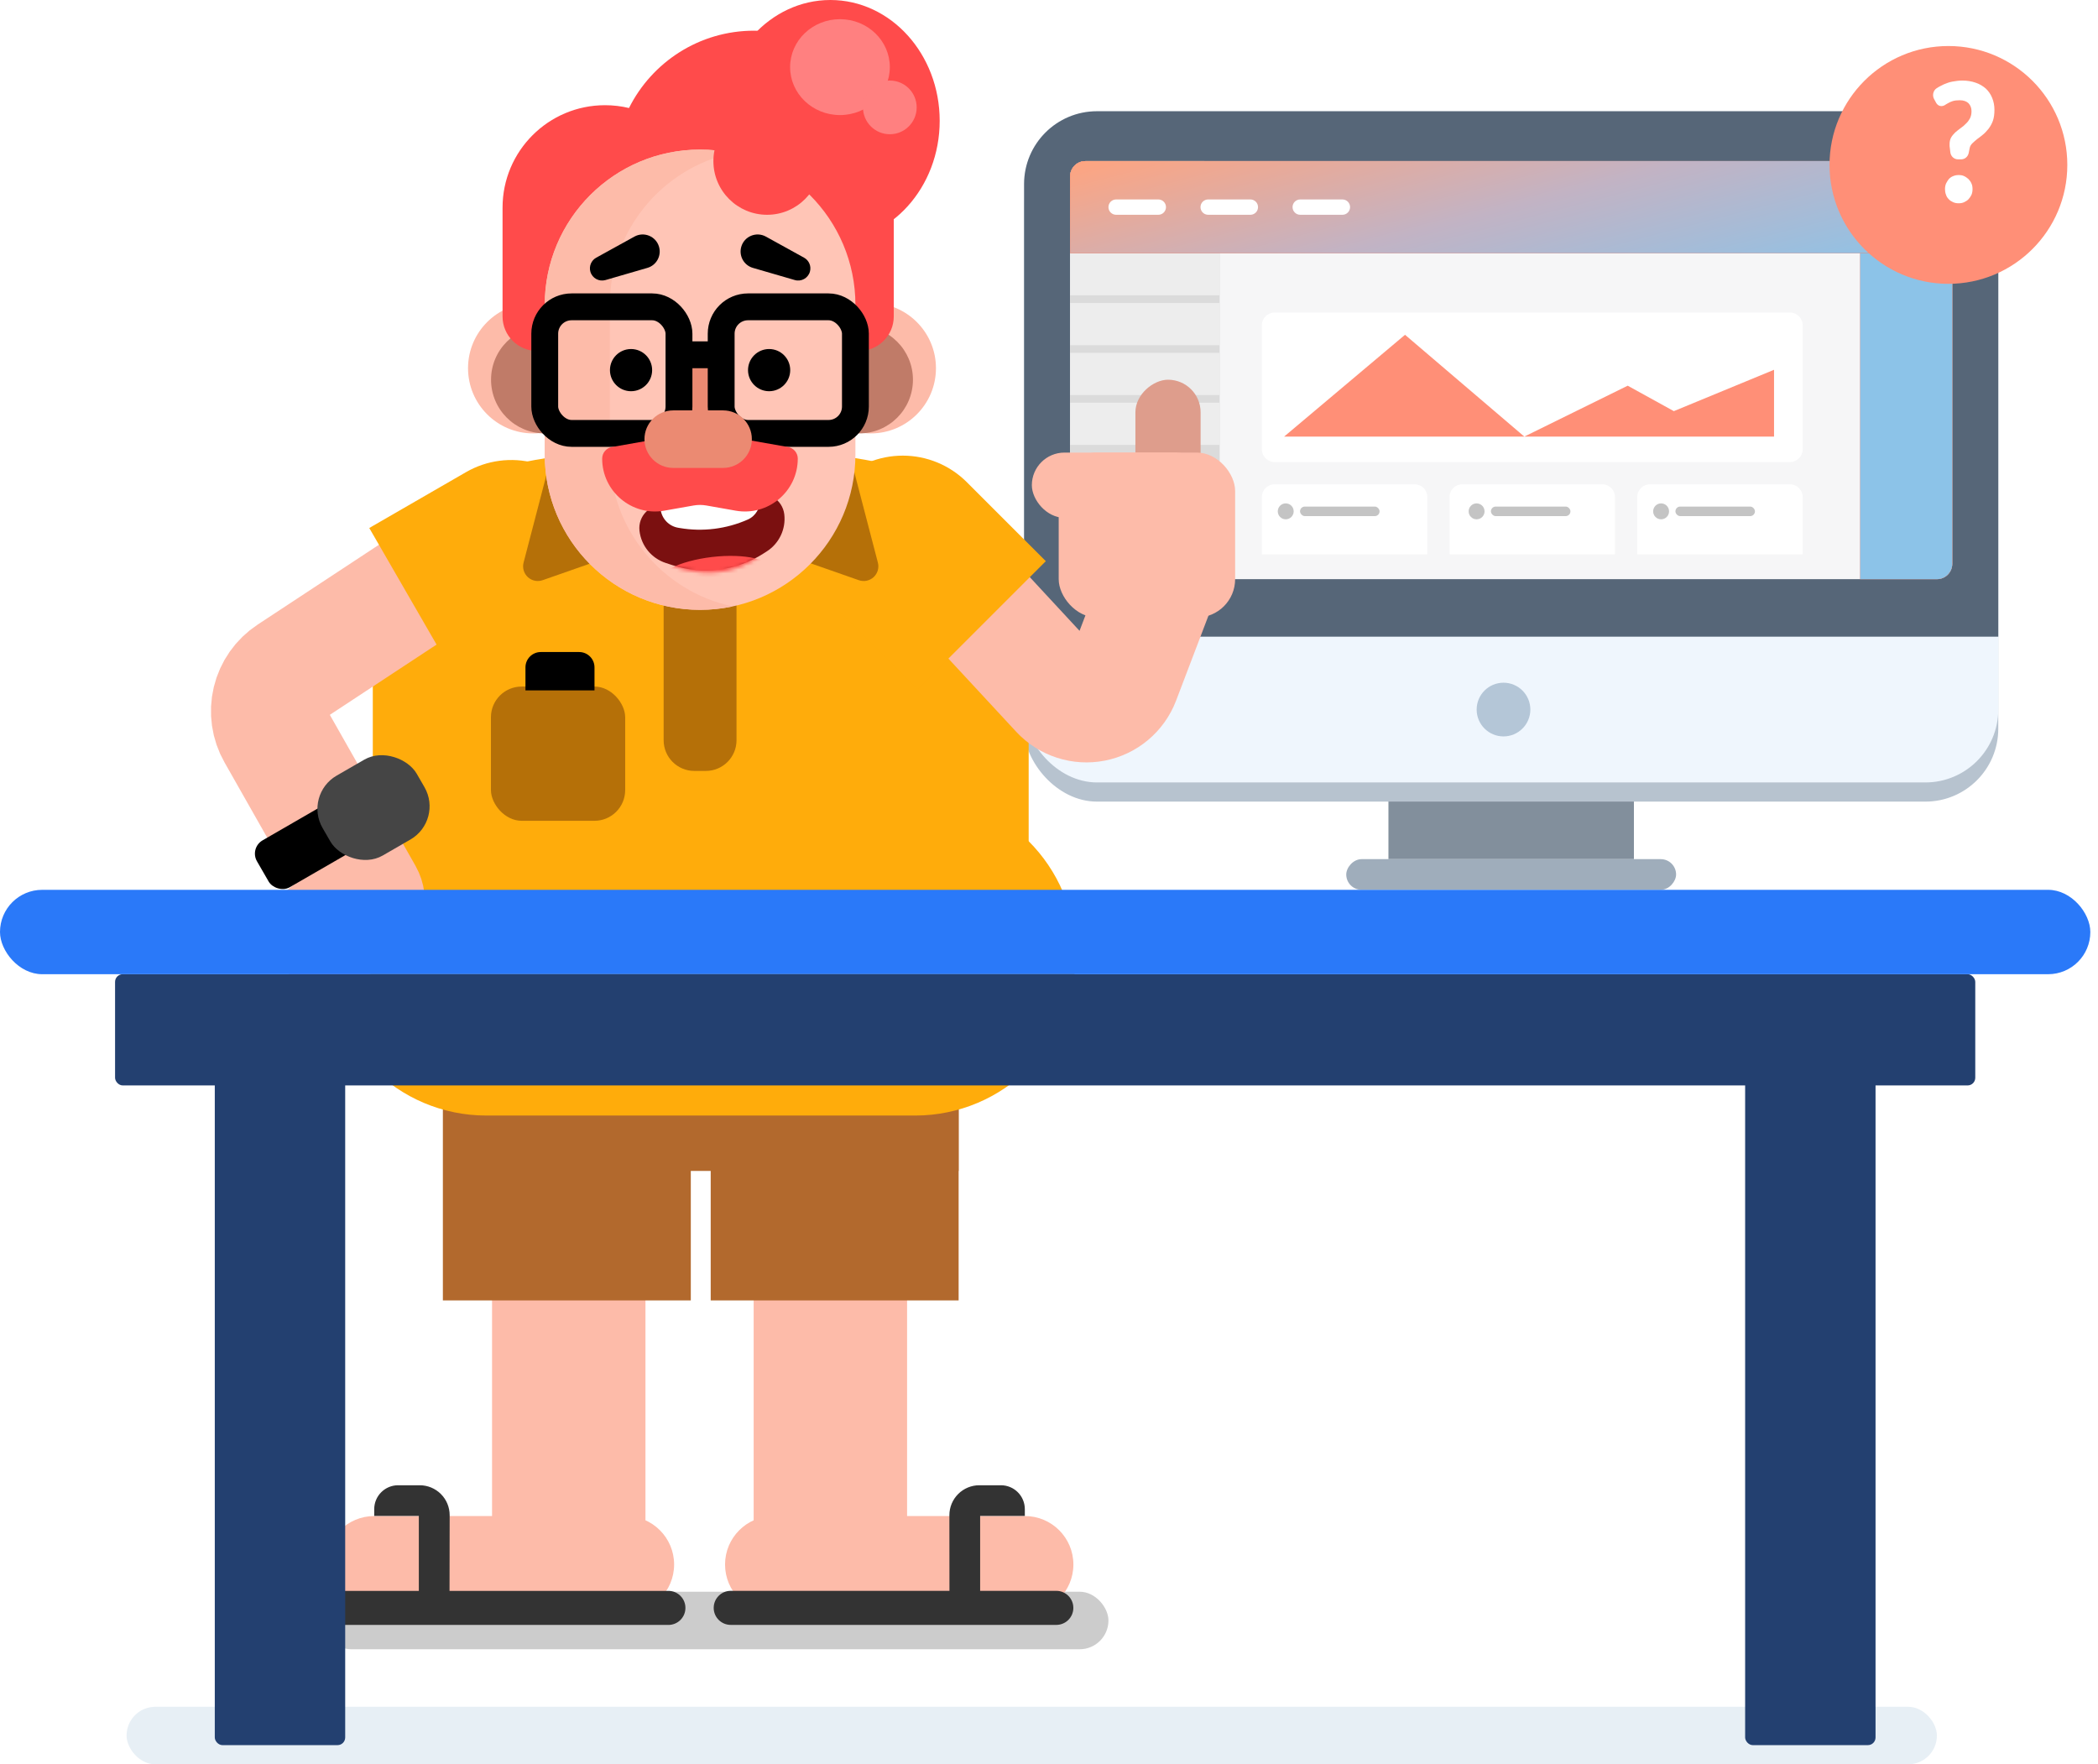 <svg width="547" height="460" viewBox="0 0 547 460" fill="none" xmlns="http://www.w3.org/2000/svg">
<rect x="362" y="35" width="64" height="189" fill="#828F9C"/>
<rect width="86" height="8" rx="4" transform="matrix(1 0 0 -1 351 232)" fill="#9FADBB"/>
<rect x="267" y="35" width="254" height="174" rx="19" fill="#B7C3CF"/>
<rect x="267" y="29" width="254" height="175" rx="19" fill="#EFF6FD"/>
<path d="M267 48C267 37.507 275.507 29 286 29H502C512.493 29 521 37.507 521 48V166H267V48Z" fill="#566678"/>
<path d="M279 46C279 43.791 280.791 42 283 42H505C507.209 42 509 43.791 509 46V147C509 149.209 507.209 151 505 151H283C280.791 151 279 149.209 279 147V46Z" fill="#F6F6F7"/>
<path d="M279 46C279 43.791 280.791 42 283 42H314C316.209 42 318 43.791 318 46V147C318 149.209 316.209 151 314 151H283C280.791 151 279 149.209 279 147V46Z" fill="#DBDBDB"/>
<path d="M279 66H318V77H279V66Z" fill="#EDEDED"/>
<path d="M279 79H318V90H279V79Z" fill="#EDEDED"/>
<path d="M279 92H318V103H279V92Z" fill="#EDEDED"/>
<path d="M279 105H318V116H279V105Z" fill="#EDEDED"/>
<path d="M279 46C279 43.791 280.791 42 283 42H505C507.209 42 509 43.791 509 46V66H279V46Z" fill="#F16445"/>
<path d="M279 46C279 43.791 280.791 42 283 42H505C507.209 42 509 43.791 509 46V66H279V46Z" fill="url(#paint0_linear_502_1713)"/>
<path d="M505 66.005C507.209 66.005 509 67.796 509 70.005L509 147.005C509 149.214 507.209 151.005 505 151.005L485 151.005L485 66.005L505 66.005Z" fill="#F16445"/>
<path d="M505 66.005C507.209 66.005 509 67.796 509 70.005L509 147.005C509 149.214 507.209 151.005 505 151.005L485 151.005L485 66.005L505 66.005Z" fill="url(#paint1_linear_502_1713)"/>
<path d="M289 54C289 52.895 289.895 52 291 52H302C303.105 52 304 52.895 304 54C304 55.105 303.105 56 302 56H291C289.895 56 289 55.105 289 54Z" fill="white"/>
<path d="M313 54C313 52.895 313.895 52 315 52H326C327.105 52 328 52.895 328 54C328 55.105 327.105 56 326 56H315C313.895 56 313 55.105 313 54Z" fill="white"/>
<path d="M337 54C337 52.895 337.895 52 339 52H350C351.105 52 352 52.895 352 54C352 55.105 351.105 56 350 56H339C337.895 56 337 55.105 337 54Z" fill="white"/>
<circle cx="392" cy="185" r="7" fill="#B4C6D7"/>
<g filter="url(#filter0_d_502_1713)">
<circle cx="512" cy="37" r="31" fill="#FF8F77"/>
</g>
<path d="M504.32 25.928C503.722 24.956 503.987 23.637 504.918 23.013C505.516 22.596 506.18 22.319 506.844 21.972C507.509 21.694 508.24 21.416 509.037 21.277C509.834 21.139 510.698 21 511.628 21C512.891 21 514.087 21.208 515.083 21.555C516.147 21.902 517.01 22.457 517.741 23.082C518.472 23.776 519.004 24.54 519.402 25.512C519.801 26.483 520 27.525 520 28.635C520 29.746 519.867 30.718 519.602 31.481C519.336 32.245 518.937 32.939 518.472 33.564C518.007 34.119 517.542 34.674 517.01 35.091C516.479 35.507 516.014 35.924 515.482 36.271C515.017 36.618 514.618 37.035 514.22 37.382C513.887 37.729 513.622 38.145 513.555 38.562L513.289 39.88C513.09 40.852 512.293 41.546 511.296 41.546H510.499C509.502 41.546 508.638 40.783 508.505 39.742L508.306 38.076C508.306 38.006 508.306 37.937 508.306 37.798C508.306 37.729 508.306 37.659 508.306 37.52C508.306 36.896 508.439 36.34 508.705 35.854C508.971 35.368 509.369 34.952 509.768 34.535C510.233 34.119 510.698 33.772 511.163 33.425C511.695 33.078 512.16 32.661 512.559 32.245C513.024 31.828 513.356 31.343 513.622 30.857C513.887 30.301 514.02 29.746 514.02 28.982C514.02 28.149 513.755 27.455 513.223 26.9C512.691 26.414 511.961 26.136 510.964 26.136C510.233 26.136 509.635 26.206 509.17 26.345C508.705 26.483 508.24 26.692 507.907 26.9C507.575 27.108 507.243 27.247 506.977 27.455C506.712 27.594 506.446 27.664 506.18 27.664C505.582 27.664 505.183 27.386 504.851 26.9L504.32 25.928ZM507.11 49.321C507.11 48.835 507.177 48.349 507.376 47.863C507.575 47.447 507.841 47.03 508.107 46.683C508.439 46.336 508.838 46.058 509.236 45.919C509.701 45.711 510.167 45.642 510.698 45.642C511.23 45.642 511.695 45.711 512.093 45.919C512.559 46.128 512.891 46.405 513.223 46.683C513.555 47.03 513.821 47.377 514.02 47.863C514.22 48.28 514.286 48.766 514.286 49.321C514.286 49.807 514.22 50.292 514.02 50.778C513.821 51.195 513.555 51.611 513.223 51.959C512.891 52.306 512.492 52.514 512.093 52.722C511.628 52.93 511.163 53 510.698 53C510.167 53 509.701 52.93 509.236 52.722C508.771 52.514 508.439 52.306 508.107 51.959C507.775 51.611 507.509 51.264 507.376 50.778C507.177 50.292 507.11 49.807 507.11 49.321Z" fill="white"/>
<rect x="84" y="415" width="205" height="15" rx="7.5" fill="black" fill-opacity="0.2"/>
<path d="M216.498 309.48V404.68" stroke="#FDBBA9" stroke-width="40" stroke-miterlimit="10"/>
<path d="M201.678 420.54H267.218C274.199 420.54 279.858 414.883 279.858 407.905C279.858 400.927 274.199 395.27 267.218 395.27H201.678C194.697 395.27 189.038 400.927 189.038 407.905C189.038 414.883 194.697 420.54 201.678 420.54Z" fill="#FDBBA9"/>
<path d="M190.518 423.65H275.408C277.86 423.65 279.848 421.662 279.848 419.21C279.848 416.758 277.86 414.77 275.408 414.77H190.518C188.066 414.77 186.078 416.758 186.078 419.21C186.078 421.662 188.066 423.65 190.518 423.65Z" fill="#333333"/>
<path d="M247.548 417.62H255.548V395.24H267.198V393.47C267.198 392.652 267.037 391.842 266.724 391.086C266.411 390.33 265.952 389.643 265.373 389.065C264.795 388.486 264.108 388.027 263.352 387.714C262.596 387.401 261.786 387.24 260.968 387.24H255.328C253.259 387.243 251.275 388.067 249.812 389.531C248.35 390.995 247.528 392.98 247.528 395.05L247.548 417.62Z" fill="#333333"/>
<path d="M148.288 309.48V404.68" stroke="#FDBBA9" stroke-width="40" stroke-miterlimit="10"/>
<path d="M249.938 271.04H115.648V305.29H249.938V271.04Z" fill="#B2692D"/>
<path d="M180.108 271.04H115.468V339.05H180.108V271.04Z" fill="#B2692D"/>
<path d="M249.938 271.04H185.298V339.05H249.938V271.04Z" fill="#B2692D"/>
<path d="M268.198 272.24H97.198V170.07C97.197 158.05 101.453 146.418 109.211 137.236C116.968 128.054 127.727 121.916 139.578 119.91L182.658 112.62L225.738 119.91C237.604 121.899 248.382 128.03 256.155 137.213C263.929 146.397 268.196 158.038 268.198 170.07V272.24Z" fill="#FFAC0B"/>
<path d="M238.568 207.05H126.838C103.697 207.05 84.938 225.809 84.938 248.95C84.938 272.091 103.697 290.85 126.838 290.85H238.568C261.709 290.85 280.468 272.091 280.468 248.95C280.468 225.809 261.709 207.05 238.568 207.05Z" fill="#FFAC0B"/>
<path d="M163.118 395.27H97.578C90.597 395.27 84.938 400.927 84.938 407.905C84.938 414.883 90.597 420.54 97.578 420.54H163.118C170.099 420.54 175.758 414.883 175.758 407.905C175.758 400.927 170.099 395.27 163.118 395.27Z" fill="#FDBBA9"/>
<path d="M174.268 414.78H89.378C86.926 414.78 84.938 416.768 84.938 419.22C84.938 421.672 86.926 423.66 89.378 423.66H174.268C176.72 423.66 178.708 421.672 178.708 419.22C178.708 416.768 176.72 414.78 174.268 414.78Z" fill="#333333"/>
<path d="M117.198 417.62H109.198V395.24H97.568V393.47C97.568 391.818 98.225 390.233 99.393 389.065C100.561 387.896 102.146 387.24 103.798 387.24H109.438C111.508 387.243 113.492 388.067 114.954 389.531C116.417 390.995 117.238 392.98 117.238 395.05L117.198 417.62Z" fill="#333333"/>
<path d="M244.678 146.84L275.978 180.62C277.136 181.854 278.588 182.773 280.198 183.293C281.807 183.813 283.523 183.916 285.183 183.592C286.844 183.268 288.395 182.529 289.692 181.442C290.989 180.356 291.989 178.958 292.598 177.38L303.598 148.5" stroke="#FDBBA9" stroke-width="30" stroke-miterlimit="10"/>
<path d="M122.518 144.38L75.418 175.38C72.862 177.057 71.041 179.647 70.33 182.62C69.618 185.594 70.068 188.727 71.588 191.38L95.278 233.13C95.532 233.578 95.693 234.072 95.752 234.584C95.812 235.095 95.768 235.613 95.623 236.108C95.479 236.602 95.237 237.062 94.911 237.461C94.585 237.86 94.183 238.189 93.728 238.43L85.388 242.82" stroke="#FDBBA9" stroke-width="30" stroke-miterlimit="10" stroke-linecap="round"/>
<path d="M218.682 125.71C223.109 121.283 229.115 118.795 235.377 118.795C241.638 118.795 247.644 121.283 252.071 125.71L272.669 146.309L239.28 179.698L218.682 159.1C214.254 154.672 211.767 148.667 211.767 142.405C211.767 136.144 214.254 130.138 218.682 125.71Z" fill="#FFAC0B"/>
<path d="M119.886 178.557L96.276 137.663L121.504 123.098C126.926 119.967 133.371 119.119 139.419 120.739C145.468 122.36 150.625 126.317 153.755 131.74C156.886 137.163 157.735 143.607 156.114 149.656C154.493 155.704 150.536 160.861 145.114 163.992L119.886 178.557Z" fill="#FFAC0B"/>
<path d="M163.618 108.73L157.758 109.97L145.398 112.6L136.508 146.69C136.333 147.364 136.344 148.074 136.542 148.742C136.74 149.41 137.116 150.012 137.631 150.482C138.145 150.952 138.778 151.273 139.461 151.41C140.145 151.547 140.852 151.495 141.508 151.26L159.508 144.96L182.728 157.04L172.108 106.94L163.618 108.73Z" fill="#B57008"/>
<path d="M201.778 108.73L207.638 109.97L219.998 112.6L228.888 146.69C229.064 147.364 229.052 148.074 228.854 148.742C228.657 149.41 228.28 150.012 227.766 150.482C227.251 150.952 226.618 151.273 225.935 151.41C225.252 151.547 224.544 151.495 223.888 151.26L205.888 144.96L182.698 157.04L193.318 106.94L201.778 108.73Z" fill="#B57008"/>
<circle cx="139.028" cy="96" r="17" fill="#FDBBA9"/>
<circle cx="227.028" cy="96" r="17" fill="#FDBBA9"/>
<circle cx="142.028" cy="99" r="14" fill="#C07B68"/>
<circle cx="224.028" cy="99" r="14" fill="#C07B68"/>
<path d="M173.028 151C173.028 146.582 176.61 143 181.028 143H184.028C188.446 143 192.028 146.582 192.028 151V193C192.028 197.418 188.446 201 184.028 201H181.028C176.61 201 173.028 197.418 173.028 193V151Z" fill="#B57008"/>
<path d="M224.028 91.5C228.999 91.5 233.028 87.471 233.028 82.5V44.429C233.028 24.31 216.719 8 196.6 8C182.326 8 169.97 16.209 163.995 28.164C161.989 27.683 159.895 27.429 157.742 27.429C142.989 27.429 131.028 39.389 131.028 54.143V82.5C131.028 87.471 135.058 91.5 140.028 91.5H224.028Z" fill="#FF4B4B"/>
<ellipse cx="216.5" cy="31.5" rx="28.5" ry="31.5" fill="#FF4B4B"/>
<path d="M142.028 79.5C142.028 57.133 160.161 39 182.528 39C204.896 39 223.028 57.133 223.028 79.5V118.5C223.028 140.868 204.896 159 182.528 159C160.161 159 142.028 140.868 142.028 118.5V79.5Z" fill="#FFC5B6"/>
<path fill-rule="evenodd" clip-rule="evenodd" d="M182.528 39C160.161 39 142.028 57.133 142.028 79.5V118.5C142.028 140.868 160.161 159 182.528 159C185.439 159 188.278 158.693 191.014 158.11C172.721 154.209 159 137.957 159 118.5V79.5C159 60.043 172.721 43.791 191.014 39.89C188.278 39.307 185.439 39 182.528 39Z" fill="#FDBBA9"/>
<path d="M153.931 70.852C153.517 69.427 154.146 67.904 155.446 67.187L165.41 61.686C167.903 60.309 171.03 61.601 171.824 64.336C172.508 66.693 171.153 69.158 168.796 69.842L157.866 73.016C156.182 73.505 154.42 72.536 153.931 70.852Z" fill="black"/>
<circle cx="200" cy="42" r="14" fill="#FF4B4B"/>
<path d="M211.16 70.852C211.574 69.427 210.945 67.904 209.645 67.187L199.682 61.686C197.188 60.309 194.061 61.601 193.267 64.336C192.583 66.693 193.938 69.158 196.295 69.842L207.225 73.016C208.909 73.505 210.671 72.536 211.16 70.852Z" fill="black"/>
<ellipse cx="219" cy="17.5" rx="13" ry="12.5" fill="#FF8080"/>
<circle cx="232" cy="28" r="7" fill="#FF8080"/>
<path d="M166.729 138.403C166.278 134.554 169.525 131.287 173.377 131.714L174.885 131.881C182.022 132.671 189.246 131.783 195.979 129.287L196.376 129.139C200.05 127.777 204.03 130.215 204.485 134.107C204.933 137.938 203.156 141.689 199.907 143.768L199.013 144.34C191.972 148.845 183.281 149.952 175.335 147.354L173.583 146.781C169.859 145.564 167.184 142.293 166.729 138.403Z" fill="#7B1010"/>
<mask id="mask0_502_1713" style="mask-type:alpha" maskUnits="userSpaceOnUse" x="170" y="135" width="32" height="15">
<path d="M170.473 140.28C170.361 139.322 171.138 138.494 172.101 138.546L174.23 138.661C182.265 139.093 190.314 138.114 198.011 135.77L199.245 135.394C200.184 135.108 201.152 135.742 201.266 136.716C201.728 140.663 199.669 144.476 196.115 146.255L194.821 146.902C190.201 149.215 184.929 149.875 179.88 148.775L177.753 148.312C173.861 147.463 170.936 144.237 170.473 140.28Z" fill="#A43630"/>
</mask>
<g mask="url(#mask0_502_1713)">
<ellipse cx="186.288" cy="150.685" rx="15.5" ry="5.5" transform="rotate(-6.672 186.288 150.685)" fill="#FF4B4B"/>
</g>
<path d="M172.153 132.091C172.077 131.438 172.598 130.87 173.255 130.889L175.702 130.961C182.189 131.15 188.668 130.366 194.923 128.637L196.608 128.17C197.252 127.992 197.902 128.43 197.98 129.093L198.084 129.987C198.355 132.3 197.087 134.52 194.957 135.462C189.39 137.923 183.223 138.69 177.223 137.667L176.812 137.597C174.384 137.183 172.519 135.218 172.233 132.772L172.153 132.091Z" fill="white"/>
<rect x="177.028" y="91" width="10" height="27" fill="#EB8A72"/>
<rect x="142.028" y="80" width="35" height="33" rx="7" stroke="black" stroke-width="7"/>
<rect x="188.028" y="80" width="35" height="33" rx="7" stroke="black" stroke-width="7"/>
<path d="M157 119.57C157 118.084 158.067 116.812 159.531 116.553L182.5 112.5L205.469 116.553C206.933 116.812 208 118.084 208 119.57C208 128.141 200.261 134.634 191.82 133.145L184.179 131.796C183.068 131.6 181.932 131.6 180.821 131.796L173.18 133.145C164.739 134.634 157 128.141 157 119.57Z" fill="#FF4B4B"/>
<path d="M175.528 122C171.386 122 168.028 118.642 168.028 114.5C168.028 110.358 171.386 107 175.528 107L188.528 107C192.67 107 196.028 110.358 196.028 114.5C196.028 118.642 192.67 122 188.528 122L182.028 122L175.528 122Z" fill="#EB8A72"/>
<line x1="177.028" y1="92.5" x2="188.028" y2="92.5" stroke="black" stroke-width="7"/>
<path d="M164.528 102C167.566 102 170.028 99.538 170.028 96.5C170.028 93.462 167.566 91 164.528 91C161.491 91 159.028 93.462 159.028 96.5C159.028 99.538 161.491 102 164.528 102Z" fill="black"/>
<path d="M200.528 102C203.566 102 206.028 99.538 206.028 96.5C206.028 93.462 203.566 91 200.528 91C197.491 91 195.028 93.462 195.028 96.5C195.028 99.538 197.491 102 200.528 102Z" fill="black"/>
<rect x="313.028" y="99" width="46" height="17" rx="8.5" transform="rotate(90 313.028 99)" fill="#DE9D8C"/>
<rect x="276.028" y="118" width="46" height="43" rx="10" fill="#FDBBA9"/>
<rect x="269.028" y="118" width="46" height="17" rx="8.5" fill="#FDBBA9"/>
<rect x="128" y="179" width="35" height="35" rx="8" fill="#B57008"/>
<path d="M137 174C137 171.791 138.791 170 141 170H151C153.209 170 155 171.791 155 174V180H137V174Z" fill="black"/>
<rect x="65" y="221.097" width="41.641" height="14.124" rx="4" transform="rotate(-30 65 221.097)" fill="black"/>
<rect x="79.106" y="207.225" width="28.333" height="24.047" rx="10" transform="rotate(-30 79.106 207.225)" fill="#454545"/>
<rect x="33" y="445" width="472" height="15" rx="7.5" fill="#105E97" fill-opacity="0.1"/>
<rect x="56" y="266" width="34" height="189" rx="2" fill="#234070"/>
<rect x="455" y="266" width="34" height="189" rx="2" fill="#234070"/>
<rect x="30" y="254" width="485" height="29" rx="2" fill="#234070"/>
<rect y="232" width="545" height="22" rx="11" fill="#2A79F9"/>
<path d="M329 84.8C329 82.968 330.485 81.482 332.318 81.482H466.682C468.515 81.482 470 82.968 470 84.8V117.147C470 118.979 468.515 120.465 466.682 120.465H332.318C330.485 120.465 329 118.979 329 117.147V84.8Z" fill="white"/>
<path d="M329 129.588C329 127.756 330.485 126.271 332.318 126.271H368.812C370.644 126.271 372.129 127.756 372.129 129.588V144.518H329V129.588Z" fill="white"/>
<path d="M426.871 129.588C426.871 127.756 428.356 126.271 430.188 126.271H466.682C468.515 126.271 470 127.756 470 129.588V144.518H426.871V129.588Z" fill="white"/>
<path d="M377.935 129.588C377.935 127.756 379.421 126.271 381.253 126.271H417.747C419.579 126.271 421.065 127.756 421.065 129.588V144.518H377.935V129.588Z" fill="white"/>
<circle cx="335.221" cy="133.321" r="2.074" fill="#C4C4C4"/>
<circle cx="384.985" cy="133.321" r="2.074" fill="#C4C4C4"/>
<circle cx="433.091" cy="133.321" r="2.074" fill="#C4C4C4"/>
<rect x="338.953" y="132.076" width="20.735" height="2.488" rx="1.244" fill="#C4C4C4"/>
<rect x="388.718" y="132.076" width="20.735" height="2.488" rx="1.244" fill="#C4C4C4"/>
<rect x="436.824" y="132.076" width="20.735" height="2.488" rx="1.244" fill="#C4C4C4"/>
<path d="M334.806 113.829L366.324 87.288L397.426 113.829L424.382 100.559L436.409 107.194L462.535 96.412V113.829H397.426H334.806Z" fill="#FF8F77"/>
<defs>
<filter id="filter0_d_502_1713" x="469" y="4" width="78" height="78" filterUnits="userSpaceOnUse" color-interpolation-filters="sRGB">
<feFlood flood-opacity="0" result="BackgroundImageFix"/>
<feColorMatrix in="SourceAlpha" type="matrix" values="0 0 0 0 0 0 0 0 0 0 0 0 0 0 0 0 0 0 127 0" result="hardAlpha"/>
<feOffset dx="-4" dy="6"/>
<feGaussianBlur stdDeviation="4"/>
<feComposite in2="hardAlpha" operator="out"/>
<feColorMatrix type="matrix" values="0 0 0 0 0 0 0 0 0 0 0 0 0 0 0 0 0 0 0.1 0"/>
<feBlend mode="normal" in2="BackgroundImageFix" result="effect1_dropShadow_502_1713"/>
<feBlend mode="normal" in="SourceGraphic" in2="effect1_dropShadow_502_1713" result="shape"/>
</filter>
<linearGradient id="paint0_linear_502_1713" x1="279" y1="42" x2="299.656" y2="120.844" gradientUnits="userSpaceOnUse">
<stop stop-color="#FFA47F"/>
<stop offset="0.5" stop-color="#C2B3C4"/>
<stop offset="1" stop-color="#8CC3E8"/>
</linearGradient>
<linearGradient id="paint1_linear_502_1713" x1="477.5" y1="63.505" x2="437.726" y2="157.411" gradientUnits="userSpaceOnUse">
<stop stop-color="#8CC3E8"/>
</linearGradient>
</defs>
</svg>
